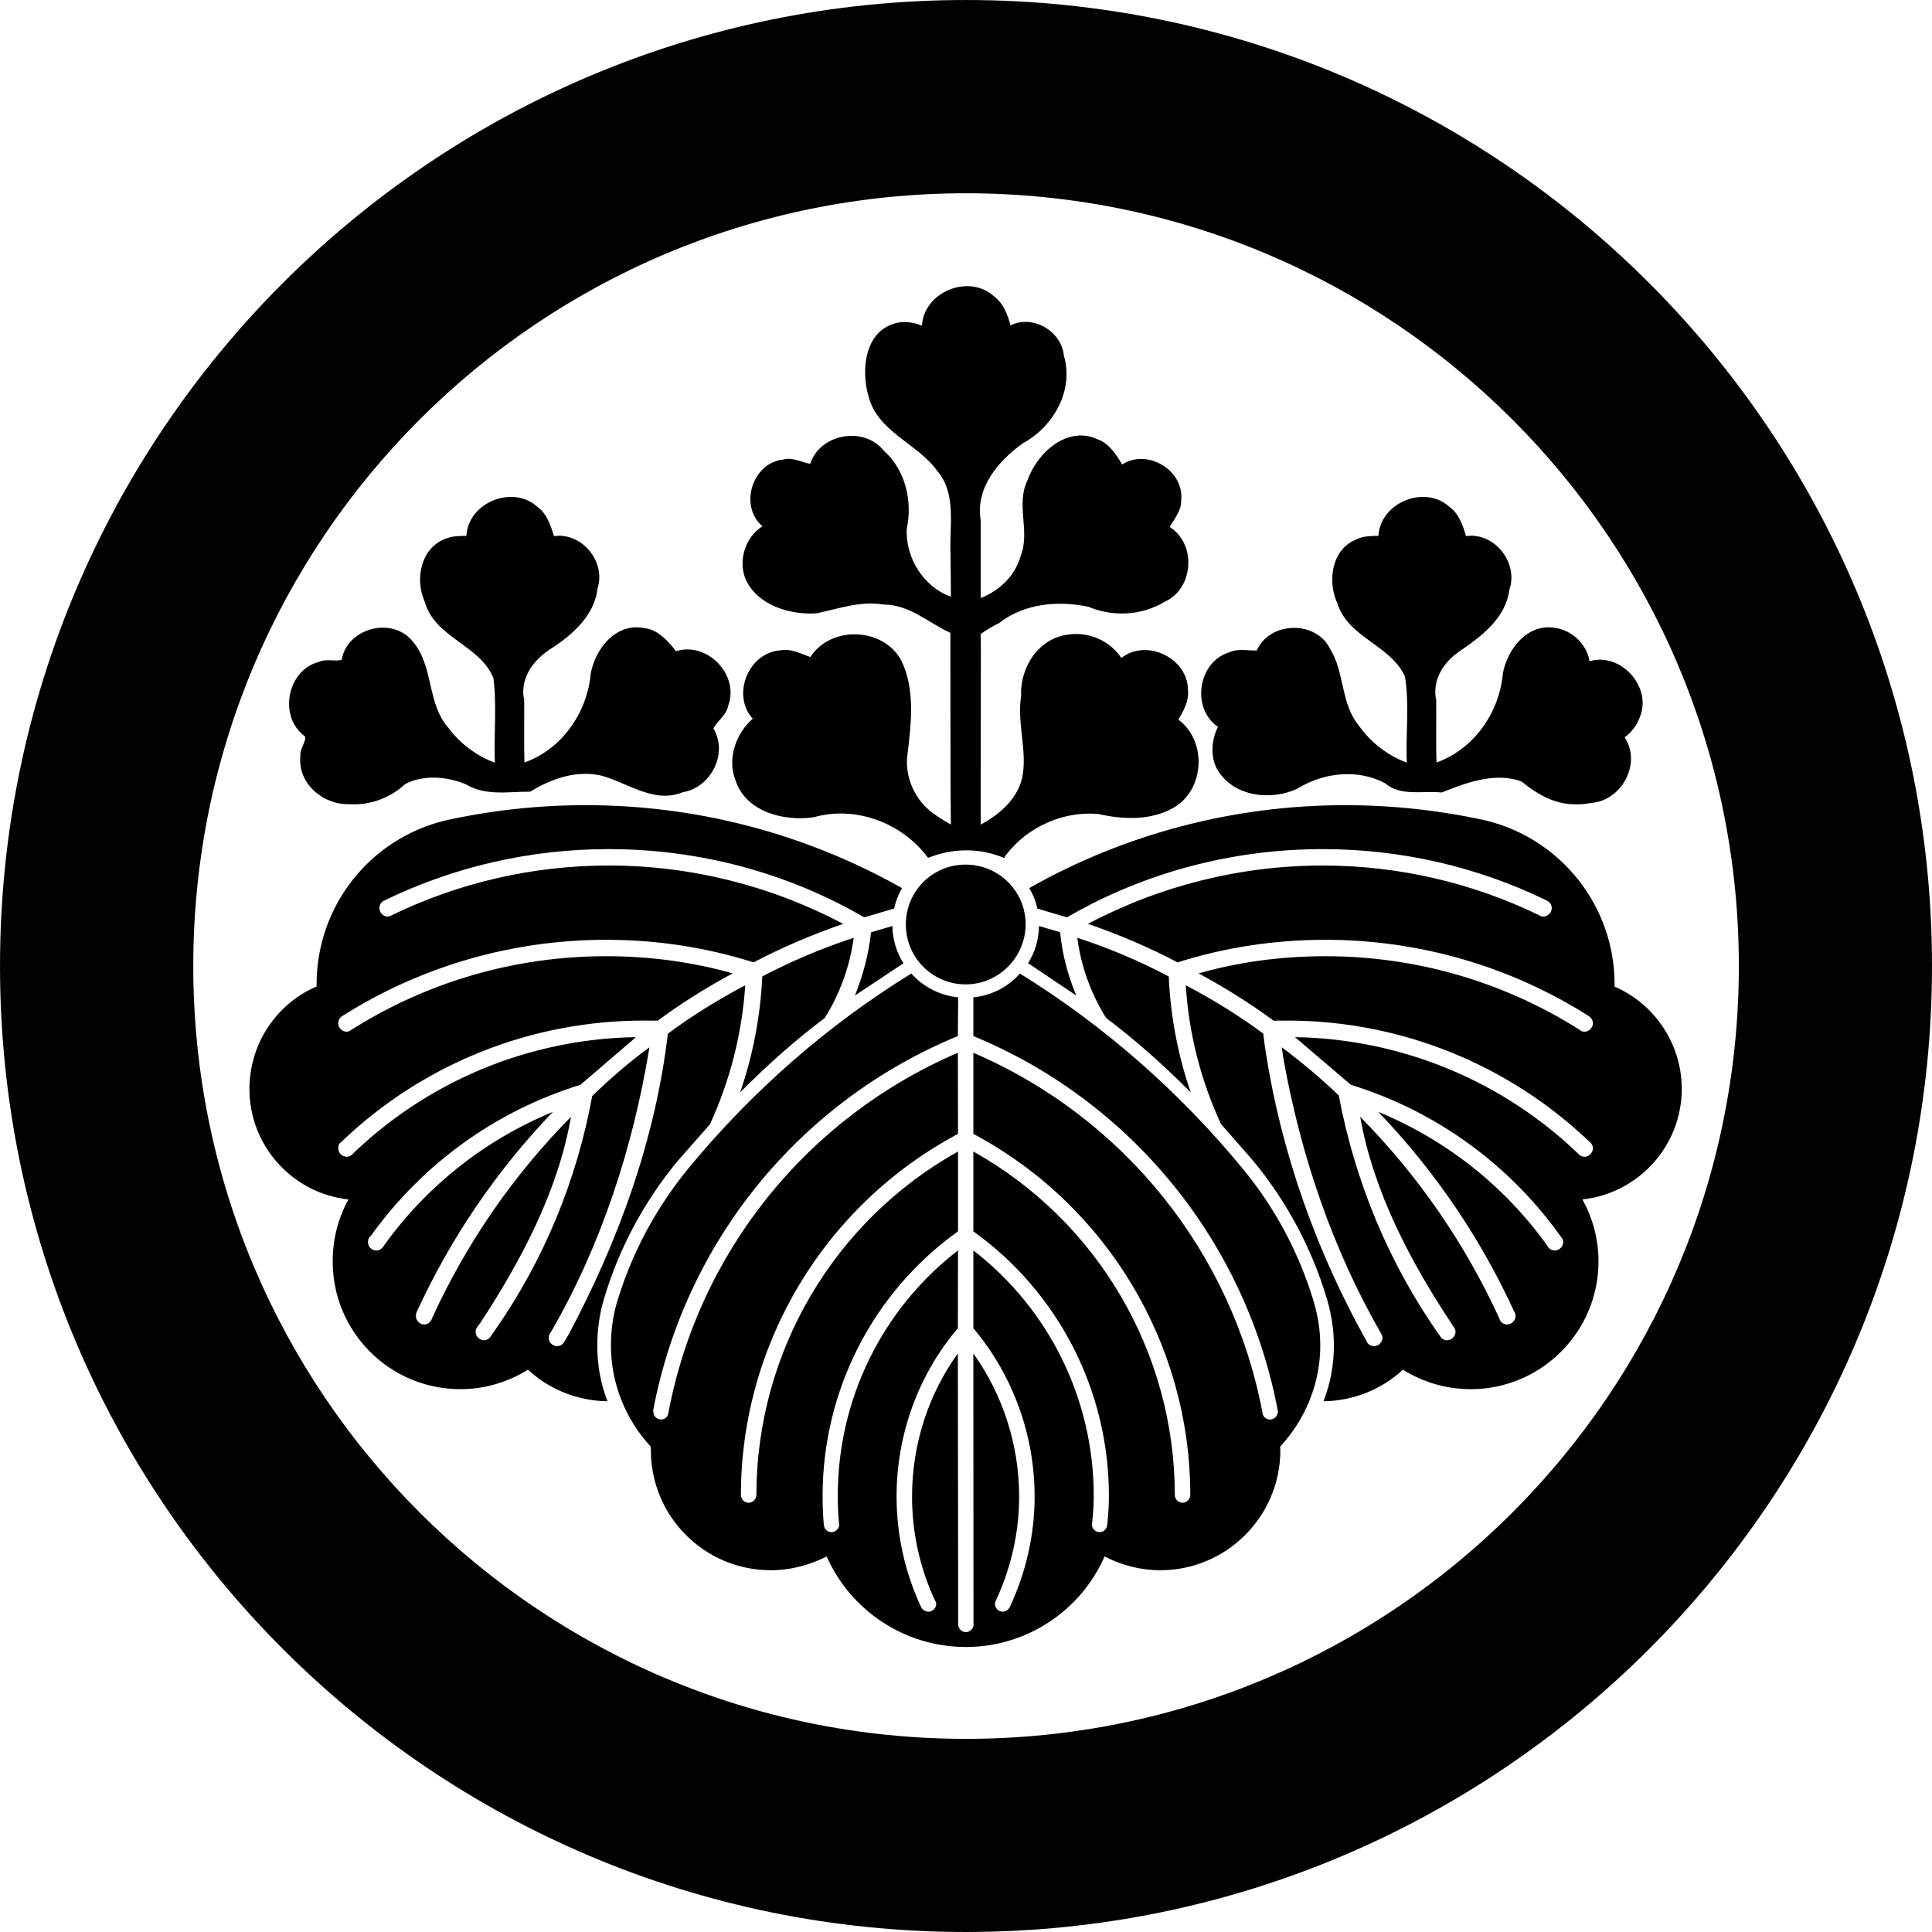 <?xml version="1.0" encoding="UTF-8" standalone="no"?>
<!-- Created with Inkscape (http://www.inkscape.org/) -->

<svg
   width="512"
   height="512"
   viewBox="0 0 135.467 135.467"
   version="1.1"
   id="svg1"
   inkscape:version="1.3.2 (1:1.3.2+202311252150+091e20ef0f)"
   sodipodi:docname="53kiri.svg"
   xmlns:inkscape="http://www.inkscape.org/namespaces/inkscape"
   xmlns:sodipodi="http://sodipodi.sourceforge.net/DTD/sodipodi-0.dtd"
   xmlns="http://www.w3.org/2000/svg"
   xmlns:svg="http://www.w3.org/2000/svg">
  <sodipodi:namedview
     id="namedview1"
     pagecolor="#ffffff"
     bordercolor="#000000"
     borderopacity="0.25"
     inkscape:showpageshadow="2"
     inkscape:pageopacity="0.0"
     inkscape:pagecheckerboard="0"
     inkscape:deskcolor="#d1d1d1"
     inkscape:document-units="mm"
     inkscape:zoom="1.0476431"
     inkscape:cx="115.49735"
     inkscape:cy="408.53608"
     inkscape:window-width="2560"
     inkscape:window-height="1376"
     inkscape:window-x="0"
     inkscape:window-y="27"
     inkscape:window-maximized="1"
     inkscape:current-layer="layer1" />
  <defs
     id="defs1" />
  <g
     inkscape:label="Layer 1"
     inkscape:groupmode="layer"
     id="layer1"
     transform="translate(-74.533)">
    <g
       id="g2"
       transform="matrix(0.66,0,0,0.66,84.662,6.636)">
      <g
         id="g1">
        <path
           d="m 87.28,-10.054 c -56.68,0 -102.626,45.947 -102.626,102.626 0,56.68 45.947,102.626 102.626,102.626 56.68,0 102.626,-45.947 102.626,-102.626 0,-56.68 -45.947,-102.626 -102.626,-102.626 z m 0,20.532 c 45.344,0 82.105,36.75 82.105,82.094 0,45.344 -36.762,82.105 -82.105,82.105 -45.344,0 -82.094,-36.762 -82.094,-82.105 0,-45.344 36.75,-82.094 82.094,-82.094 z"
           id="path7471"
           style="fill:#000000;fill-opacity:0.996;stroke:none;stroke-width:0.331" />
      </g>
      <g
         transform="matrix(0.274,0,0,-0.274,6.023,208.146)"
         id="g7476"
         style="fill:#000000;stroke:none">
        <g
           id="g7478"
           style="fill:#000000;stroke:none">
          <path
             d="m 281.844,463.738 c -9.857,13.417 -28.008,20.444 -44.375,15.719 -11.689,-1.654 -26.519,2.14 -30.406,14.688 -3.167,8.354 0.511,18.149 6.812,23.531 -8.418,9.278 -1.558,25.841 10.906,26.531 4.006,0.849 8.469,-1.657 11.438,-2.594 7.855,12.19 28.047,11.602 35.125,-1.125 5.856,-11.699 3.823,-25.618 2.344,-38.219 -0.374,-6.617 2.044,-12.984 6.315,-17.845 3.229,-3.52 7.358,-5.805 10.693,-7.801 l -0.146,15.989 c -0.016,19.448 -0.033,38.896 -0.049,58.344 -8.563,3.992 -15.94,10.988 -25.906,11 -8.942,1.515 -17.372,-1.609 -25.938,-3.406 -10.186,-0.696 -22.63,2.996 -27.375,12.812 -3.279,7.335 -0.45,16.682 6.344,20.938 -9.24,7.886 -3.88,24.773 8.188,25.875 3.49,1.079 7.834,-1.394 10.344,-1.625 3.802,11.642 20.76,14.698 28.469,5.125 8.457,-7.545 11.284,-19.659 8.938,-30.469 -0.456,-10.945 6.316,-22.364 17.146,-26.229 l -0.146,16.479 c -0.544,10.872 2.508,23.341 -5.188,32.344 -7.718,10.731 -23.092,15.01 -26.625,28.938 -2.876,9.707 -1.646,24.438 9.656,28.031 3.568,1.335 7.973,0.617 11.062,-0.688 0.738,13.114 18.224,20.226 27.906,11.406 3.662,-2.615 5.536,-7.576 6.406,-11.312 8.656,4.32 19.74,-2.149 20.719,-11.656 3.961,-13.435 -3.95,-27.562 -15.821,-33.989 -9.578,-6.808 -18.57,-17.36 -16.429,-29.98 0,-10.031 0,-20.062 0,-30.094 7.411,2.933 13.424,8.749 15.531,16.438 3.723,9.47 -1.982,19.781 2.594,29.188 3.721,10.623 15.392,21.419 27.188,15.938 4.559,-1.514 7.606,-6.489 9.531,-9.781 9.828,6.397 24.276,-2.332 22.875,-14.062 0.204,-3.867 -3.219,-7.768 -4.406,-10.188 10.357,-6.503 9.357,-23.738 -1.812,-28.875 -8.921,-5.442 -20.129,-6.073 -29.719,-2.031 -11.683,2.473 -24.866,1.346 -34.531,-6.25 -5.094,-2.587 -7.257,-4.29 -7.256,-4.403 l 0.063,-5.472 c -0.019,-22.781 -0.038,-45.562 -0.058,-68.344 7.747,4.177 14.96,10.565 16.344,19.562 1.495,10.01 -2.301,20.169 -0.656,30.375 -0.543,11.204 6.994,22.649 18.688,23.812 7.735,1.042 15.883,-2.59 20.156,-9.125 9.752,7.682 25.853,-0.037 25.844,-12.5 0.474,-4.14 -1.89,-8.355 -3.75,-11.406 11.22,-8.227 10.286,-27.281 -1.906,-34.188 -8.839,-5.065 -19.608,-4.558 -29.25,-2.375 -13.556,1.128 -27.32,-5.06 -35.498,-15.724 -0.487,-0.602 -0.583,-0.813 -0.85,-1.35 -10.432,4.342 -20.81,3.504 -29.528,0.043 z m -224.5,20.813 C 47.227,484.266 37.264,492.71 38.5,503.27 c -0.458,2.619 2.452,5.689 1.719,7.594 -10.359,7.515 -6.971,25.744 5.531,28.875 2.703,1.315 6.821,-0.005 8.75,0.812 2.051,12.232 19.367,16.875 27.312,7.344 8.535,-9.591 5.529,-24.247 14.128,-33.834 4.48,-6.053 10.893,-10.835 17.935,-13.416 -0.427,10.895 0.822,22.154 -0.562,32.844 -5.308,12.879 -22.763,15.563 -26.625,29.562 -3.975,8.84 -1.47,21.297 8.594,24.594 2.369,0.957 5.281,0.877 7.562,0.938 0.697,12.958 17.993,19.969 27.562,11.219 3.712,-2.602 5.308,-7.719 6.375,-11.312 10.781,1.53 20.208,-9.845 16.938,-20.156 -1.227,-10.995 -10.206,-18.457 -18.908,-24.06 -6.392,-4.292 -11.356,-11.375 -9.561,-19.409 0.064,-7.985 -0.127,-16.494 0.094,-24.156 14.534,5.115 24.396,19.421 25.719,34.5 1.757,9.7 9.862,19.82 20.719,17.594 5.486,-0.475 9.613,-5.466 12.344,-8.938 12.071,3.857 24.717,-9.245 20.219,-21.125 -0.55,-3.664 -4.689,-6.376 -5.719,-8.875 5.83,-9.618 -1.005,-22.933 -11.875,-24.688 -11.045,-4.537 -21.206,3.565 -31.344,6.375 -9.79,2.379 -19.596,-1.149 -27.812,-6.156 -8.511,0.019 -17.297,-1.761 -25,2.87 -7.338,3.059 -16.48,3.753 -23.5,0.068 -5.8,-5.423 -13.763,-8.358 -21.75,-7.781 z m 474.688,-0.031 c -7.682,0.113 -14.407,4.214 -20.094,8.844 -10.305,3.703 -21.234,-0.426 -30.938,-4.281 -7.441,0.777 -15.813,-1.641 -21.969,3.594 -10.734,5.684 -23.822,4.12 -33.906,-2.062 -10.167,-4.888 -24.687,-3.183 -30.906,7 -3.111,5.135 -2.495,11.983 0.031,16.906 -10.448,7.149 -7.825,25.186 4.375,28.906 3.331,1.629 7.749,0.546 10.688,0.719 5.022,11.4 23.053,11.801 28.5,0.5 5.655,-9.262 3.995,-21.262 11.188,-29.781 4.566,-6.478 11.08,-11.446 18.5,-14.219 -0.548,11.073 1.067,22.521 -0.75,33.375 -5.516,12.243 -21.991,15.034 -26.188,28.344 -3.993,8.713 -2.308,21.195 7.625,24.969 2.549,1.226 5.748,1.21 8.281,1.25 0.744,12.928 17.99,19.986 27.562,11.219 3.694,-2.605 5.36,-7.623 6.375,-11.312 11.136,1.607 20.491,-10.444 16.812,-20.875 -1.45,-11.036 -10.815,-18.006 -19.344,-23.812 -6.203,-4.226 -10.687,-11.202 -9,-18.938 0.086,-7.973 -0.17,-16.555 0.125,-24.156 14.51,5.199 24.343,19.292 25.719,34.5 1.739,9.606 9.682,19.651 20.469,17.656 6.51,-0.981 12.056,-6.368 13.156,-12.875 12.173,3.55 24.339,-10.073 19.469,-21.719 -1.084,-3.131 -3.233,-5.852 -5.875,-7.812 6.645,-10.014 -1.058,-24.513 -12.844,-25.406 -2.328,-0.435 -4.691,-0.685 -7.062,-0.531 z"
             id="path7480"
             style="fill:#000000;stroke:none" />
        </g>
        <path
           d="m 275.64,216.081 c 0,-13.92 3,-27.72 8.94,-40.38 0.3,-0.3 0.42,-0.78 0.42,-1.26 0,-1.56 -1.44,-3 -3,-3 -1.2,0 -2.28,0.72 -2.82,1.74 -6.3,13.38 -9.54,28.14 -9.54,42.9 0,23.88 8.28,47.041 23.76,65.281 l 0.06,30.18 c -29.46,-22.74 -46.62,-57.78 -46.62,-95.101 0,-3.72 0.12,-7.32 0.48,-10.8 0.12,-0.12 0.12,-0.24 0.12,-0.36 0,-1.56 -1.44,-3 -3,-3 -1.56,0 -2.88,1.2 -3,2.82 -0.36,3.66 -0.48,7.5 -0.48,11.34 0,40.681 19.44,78.841 52.5,102.481 v 30.96 c -48.3,-27 -78.18,-78 -78.18,-133.261 v 0.06 c 0,-1.56 -1.44,-3 -3,-3 -1.68,0 -3,1.44 -3,3 v -0.06 c 0,58.621 32.4,112.501 84.18,140.101 l -0.06,31.44 c -58.44,-25.08 -100.56,-77.4 -112.26,-139.74 -0.18,-1.38 -1.38,-2.46 -2.82,-2.46 -1.68,0 -3,1.44 -3,3 0,0.24 0,0.36 -0.06,0.54 12.3,65.22 56.7,119.82 118.14,145.14 l 0.12,15 c -6.96,0.72 -13.44,3.96 -18.18,9.24 -32.7,-20.16 -61.86,-45.72 -86.46,-75.6 -12.6,-15.36 -22.08,-33.12 -27.72,-52.08 -1.56,-5.4 -2.28,-10.92 -2.28,-16.56 0,-14.52 5.52,-28.44 15.42,-39.181 0.06,-0.18 0.06,-0.54 0.06,-1.38 0,-25.68 20.76,-46.56 46.56,-46.56 7.44,0 14.88,1.92 21.6,5.34 9.48,-21.3 30.6,-35.1 54,-35.1 23.28,0 44.4,13.8 53.76,35.1 6.6,-3.42 14.04,-5.34 21.6,-5.34 25.68,0 46.56,20.88 46.56,46.56 0,0.84 -0.12,1.2 -0.06,1.38 9.9,10.741 15.54,24.661 15.54,39.181 0,5.64 -0.84,11.16 -2.4,16.56 -5.64,18.96 -15,36.72 -27.72,52.08 -24.6,29.88 -53.76,55.44 -86.34,75.6 -4.62,-5.28 -11.1,-8.52 -18.06,-9.24 v -15 c 61.32,-25.32 105.72,-79.92 118.02,-145.14 -0.06,-0.18 0.06,-0.3 0.06,-0.54 0,-1.56 -1.44,-3 -3,-3 -1.56,0 -2.76,1.08 -2.94,2.46 -11.7,62.34 -53.82,114.66 -112.14,139.74 v -31.44 c 51.72,-27.6 84.12,-81.48 84.12,-140.101 v 0.06 c 0,-1.56 -1.44,-3 -3,-3 -1.68,0 -3,1.44 -3,3 v -0.06 c 0,55.261 -29.88,106.261 -78.12,133.261 v -30.96 c 33,-23.64 52.56,-61.8 52.56,-102.481 0,-3.84 -0.24,-7.68 -0.66,-11.34 -0.18,-1.62 -1.38,-2.82 -2.94,-2.82 -1.68,0 -3,1.44 -3,3 0,0.12 0,0.24 0.06,0.36 0.42,3.48 0.66,7.08 0.66,10.8 0,37.321 -17.28,72.361 -46.68,95.101 v -30.18 c 15.36,-18.24 23.76,-41.401 23.76,-65.281 0,-14.76 -3.36,-29.52 -9.66,-42.9 -0.54,-1.02 -1.62,-1.74 -2.7,-1.74 -1.68,0 -3,1.44 -3,3 0,0.48 0,0.96 0.3,1.26 5.94,12.66 9.06,26.46 9.06,40.38 0,19.92 -6.24,39.361 -17.76,55.501 l 0.06,-105.061 h 0.06 c 0,-1.56 -1.44,-3 -3,-3 -1.68,0 -3,1.44 -3,3 v 0 L 293.4,271.582 c -11.64,-16.14 -17.76,-35.581 -17.76,-55.501 z M 112.32,278.242 Z m 28.56,-2.16 z m -5.64,3.12 z m -28.2,2.52 z m 35.4,-2.88 -1.62,-2.7 c -0.54,-1.02 -1.62,-1.74 -2.82,-1.74 -1.8,0 -3.24,1.56 -3.24,3.24 0,0.6 0.12,1.08 0.42,1.56 l 0.54,0.84 c 19.614,33.976 31.765,71.632 38.1,110.22 -7.98,-5.82 -15.3,-12.18 -22.2,-18.9 -5.938,-32.517 -18.779,-63.753 -37.74,-90.84 l -1.56,-2.28 c -0.6,-0.96 -1.56,-1.56 -2.64,-1.56 -1.8,0 -3.24,1.56 -3.24,3.24 0,0.72 0.12,1.32 0.54,1.8 l 1.26,1.68 c 15.838,24.184 30.144,51.079 35.16,79.92 -22.44,-22.68 -40.68,-49.2 -53.88,-78.12 -0.36,-1.32 -1.56,-2.4 -3,-2.4 -1.8,0 -3.24,1.56 -3.24,3.24 0,0.72 0.12,1.32 0.42,1.86 13.14,28.62 31.02,54.78 52.68,77.34 -26.22,-10.8 -48.9,-28.68 -65.46,-51.78 -0.6,-1.14 -1.8,-1.98 -3,-1.98 -1.8,0 -3.24,1.56 -3.24,3.24 0,0.96 0.36,1.92 1.14,2.46 19.98,27.9 48.42,48.42 81.24,58.56 l -0.06,-0.06 21.6,18.54 c -41.04,-0.66 -80.16,-16.74 -109.68,-45.12 -0.6,-0.78 -1.56,-1.26 -2.52,-1.26 -1.8,0 -3.24,1.56 -3.24,3.24 0,1.08 0.36,2.04 1.26,2.58 31.5,30.18 73.38,46.98 117.18,46.98 2.76,0 4.56,0 5.4,-0.06 9.12,6.78 18.96,12.9 29.1,18.36 -15.9,4.5 -32.46,6.66 -49.14,6.66 -35.04,0 -69.12,-9.84 -98.64,-28.5 -0.6,-0.54 -1.32,-0.78 -1.92,-0.78 -1.8,0 -3.24,1.56 -3.24,3.24 0,1.2 0.6,2.28 1.62,2.88 30.54,19.32 65.94,29.52 102.18,29.52 19.44,0 38.76,-2.88 57.24,-8.76 10.92,5.76 22.44,10.68 34.74,14.94 -28.02,14.82 -59.22,22.62 -90.9,22.62 -29.28,0 -58.08,-6.6 -84.36,-19.38 -0.48,-0.3 -0.96,-0.42 -1.32,-0.42 -1.8,0 -3.24,1.56 -3.24,3.24 0,1.32 0.72,2.52 1.92,3 27.12,13.2 56.76,19.92 87,19.92 34.8,0 69,-9 99.06,-26.46 l 11.58,3.42 c 0.6,2.76 1.68,5.52 3.06,7.92 -37.38,21.12 -79.62,32.16 -122.58,32.16 -18.6,0 -36.84,-2.04 -54.54,-5.94 -29.34,-7.14 -49.86,-33.3 -49.86,-63.54 0,-0.96 0,-1.32 -0.06,-0.84 -15.78,-6.84 -25.98,-22.44 -25.98,-39.72 0,-21.96 16.56,-40.44 38.4,-42.84 -4.08,-7.32 -6.12,-15.6 -6.12,-24 0,-27.36 22.08,-49.56 49.56,-49.56 9.24,0 18.24,2.64 26.16,7.56 8.4,-7.8 19.44,-12.12 30.84,-12.24 -2.76,6.96 -3.96,14.28 -3.96,21.6 0,6.12 0.84,12.24 2.58,18.06 5.82,19.62 15.66,37.98 28.86,53.82 l 12.36,14.04 h -0.06 c 7.74,16.92 12.42,35.16 13.62,53.76 -10.68,-5.64 -20.76,-11.88 -30,-18.78 -4.85,-41.069 -19.143,-80.369 -38.52,-116.7 z m 298.68,92.88 v -0.24 c 6.326,-33.452 19.559,-65.456 39.3,-93.24 0.54,-0.96 1.5,-1.56 2.7,-1.56 1.68,0 3.24,1.56 3.24,3.24 0,0.72 -0.24,1.32 -0.6,1.8 -16.416,24.561 -31.161,52.141 -36.36,81.6 22.44,-22.68 40.68,-49.2 53.94,-78.12 0.3,-1.32 1.5,-2.4 3.06,-2.4 1.68,0 3.24,1.56 3.24,3.24 0,0.36 -0.12,0.6 -0.12,0.9 -13.2,28.98 -31.08,55.38 -53.1,78.3 26.22,-10.8 48.9,-28.68 65.46,-51.78 0.48,-1.14 1.68,-1.98 3,-1.98 1.68,0 3.24,1.56 3.24,3.24 0,0.48 -0.12,0.96 -0.3,1.26 -19.98,28.5 -48.78,49.5 -82.02,59.76 l -21.6,18.42 v 0.06 c 41.16,-0.66 80.64,-16.98 110.22,-45.66 0.54,-0.48 1.26,-0.72 1.98,-0.72 1.68,0 3.24,1.56 3.24,3.24 0,0.72 -0.24,1.44 -0.78,2.04 -31.62,30.48 -73.74,47.52 -117.66,47.52 -2.88,0 -4.68,0 -5.34,-0.06 -9.18,6.78 -19.02,12.9 -29.1,18.36 15.84,4.5 32.4,6.66 49.2,6.66 34.92,0 69,-9.84 98.46,-28.5 0.54,-0.54 1.26,-0.78 1.98,-0.78 1.68,0 3.24,1.56 3.24,3.24 0,1.2 -0.72,2.28 -1.68,2.88 -30.48,19.32 -65.88,29.52 -102,29.52 -19.56,0 -38.88,-2.88 -57.36,-8.76 -10.92,5.76 -22.44,10.68 -34.74,14.94 28.02,14.82 59.22,22.62 91.02,22.62 29.16,0 57.84,-6.6 84,-19.32 0.48,-0.36 0.96,-0.48 1.56,-0.48 1.68,0 3.24,1.56 3.24,3.24 0,1.32 -0.84,2.52 -1.98,3 -27.06,13.2 -56.7,19.92 -86.82,19.92 -34.92,0 -69.12,-9 -99.18,-26.46 l -11.52,3.42 c -0.54,2.76 -1.62,5.52 -3.12,7.92 37.26,21.12 79.5,32.16 122.58,32.16 18.48,0 36.72,-2.04 54.48,-5.94 29.28,-7.14 49.92,-33.3 49.92,-63.54 0,-0.96 -0.12,-1.32 -0.06,-0.84 15.78,-6.84 26.1,-22.44 26.1,-39.72 0,-21.96 -16.68,-40.44 -38.52,-42.84 4.08,-7.32 6.24,-15.6 6.24,-24 0,-27.36 -22.2,-49.56 -49.56,-49.56 -9.36,0 -18.36,2.64 -26.28,7.56 -8.4,-7.8 -19.44,-12.12 -30.78,-12.24 2.7,6.96 4.02,14.28 4.02,21.6 0,6.12 -0.96,12.24 -2.7,18.06 -5.82,19.62 -15.66,37.98 -28.8,53.82 l -12.3,14.04 c -7.8,16.92 -12.48,35.16 -13.62,53.76 10.74,-5.64 20.82,-11.88 30.12,-18.78 l -0.06,-0.06 0.36,-3.12 0.6,-4.08 c 6.168,-39.452 19.712,-77.333 39.18,-112.14 0.42,-1.02 1.5,-1.74 2.82,-1.74 1.68,0 3.24,1.56 3.24,3.24 0,0.6 -0.24,1.08 -0.48,1.56 -18.886,32.794 -31.048,68.826 -37.8,105.96 l -0.6,3.96 -0.12,1.08 v 0.06 c 7.92,-5.94 15.48,-12.3 22.26,-18.84 z m 8.16,-8.4 z m -125.16,80.76 z m 0.72,-6.84 z m 0,0.06 c 0,-4.98 -1.44,-10.02 -4.2,-14.4 l 18.66,-12.54 c -3.3,7.92 -5.46,16.2 -6.24,24.54 z m 14.52,-26.94 z m 35.82,7.38 c -11.22,5.94 -23.1,10.98 -35.46,15 1.44,-11.1 5.28,-21.66 11.16,-31.08 11.28,-8.46 22.2,-18.18 32.82,-28.86 -4.98,14.4 -7.86,29.52 -8.52,44.94 z m 32.46,-71.22 z m -150.48,94.08 z m -39.6,-22.86 c 11.28,5.94 23.16,10.98 35.46,15 -1.5,-11.1 -5.34,-21.66 -11.22,-31.08 -11.28,-8.46 -22.2,-18.18 -32.82,-28.86 4.98,14.4 7.86,29.52 8.58,44.94 z m 42.24,17.1 z m -0.06,0.06 c -0.9,-8.34 -3.06,-16.62 -6.24,-24.54 l 18.78,12.48 v 0.06 c -2.76,4.38 -4.2,9.42 -4.26,14.4 z m 59.94,3.06 c 0,12.84 -10.44,23.16 -23.28,23.16 -12.84,0 -23.16,-10.32 -23.16,-23.16 0,-0.36 0,-0.36 0,-0.12 0,-12.72 10.32,-23.16 23.16,-23.16 12.84,0 23.16,10.44 23.28,23.16 0,-0.24 0,-0.24 0,0.12 z"
           id="path7482"
           style="fill:#000000;stroke:none" />
      </g>
    </g>
  </g>
</svg>
